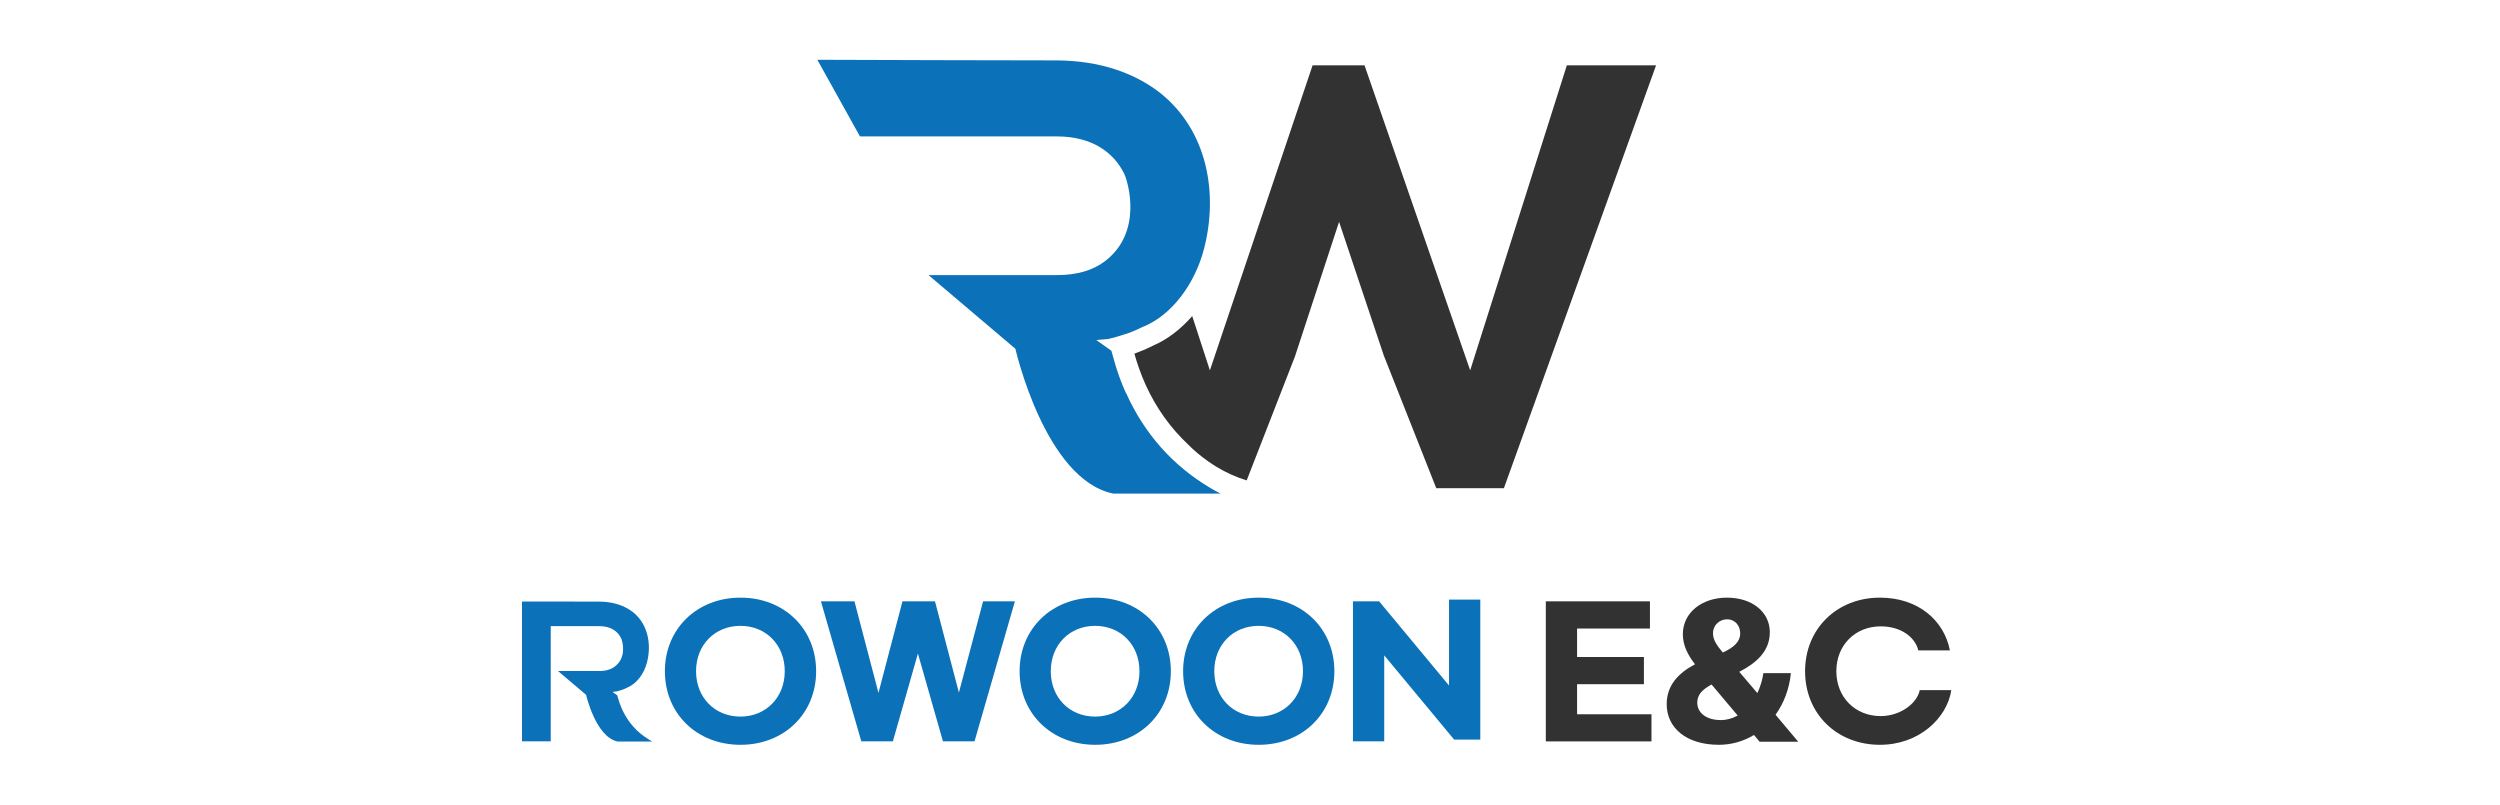 <?xml version="1.0" encoding="UTF-8"?>
<svg id="_레이어_1" data-name="레이어 1" xmlns="http://www.w3.org/2000/svg" viewBox="0 0 244.63 78.73">
  <defs>
    <style>
      .cls-1 {
        fill: #0b71b9;
      }

      .cls-2 {
        fill: #323232;
      }

      .cls-3 {
        fill: none;
      }

      .cls-4 {
        fill: #ea2126;
      }
    </style>
  </defs>
  <g>
    <path class="cls-1" d="M65.06,65.68c0-4.15,3.14-7.2,7.4-7.2s7.4,3.04,7.4,7.2-3.14,7.2-7.4,7.2-7.4-3.04-7.4-7.2Zm11.73,0c0-2.59-1.85-4.44-4.34-4.44s-4.34,1.85-4.34,4.44,1.85,4.44,4.34,4.44,4.34-1.87,4.34-4.44Z"/>
    <path class="cls-1" d="M99.31,58.84l-3.95,13.7h-3.09l-2.45-8.59-2.45,8.59h-3.09l-3.95-13.7h3.28l2.35,8.96,2.35-8.96h3.18l2.34,8.93,2.37-8.93h3.13Z"/>
    <path class="cls-1" d="M99.77,65.68c0-4.15,3.14-7.2,7.4-7.2s7.4,3.04,7.4,7.2-3.14,7.2-7.4,7.2-7.4-3.04-7.4-7.2Zm11.73,0c0-2.59-1.85-4.44-4.34-4.44s-4.34,1.85-4.34,4.44,1.85,4.44,4.34,4.44,4.34-1.87,4.34-4.44Z"/>
    <path class="cls-1" d="M115.77,65.68c0-4.15,3.14-7.2,7.4-7.2s7.4,3.04,7.4,7.2-3.14,7.2-7.4,7.2-7.4-3.04-7.4-7.2Zm11.73,0c0-2.59-1.85-4.44-4.34-4.44s-4.34,1.85-4.34,4.44,1.85,4.44,4.34,4.44,4.34-1.87,4.34-4.44Z"/>
    <path class="cls-1" d="M132.39,58.84h2.56l6.84,8.24v-8.41h3.06v13.7h-2.56l-6.84-8.24v8.41h-3.06v-13.7Z"/>
    <path class="cls-2" d="M151.26,58.84h10.19v2.66h-7.13v2.79h6.54v2.66h-6.54v2.94h7.28v2.66h-10.34v-13.7Z"/>
    <path class="cls-2" d="M172.18,72.58l-.55-.66c-1.01,.61-2.19,.96-3.43,.96-3.19,0-5.11-1.65-5.11-3.98,0-1.87,1.18-3.06,2.77-3.9-.71-.92-1.19-1.85-1.19-2.94,0-2.12,1.87-3.58,4.32-3.58s4.19,1.4,4.19,3.38c0,1.87-1.31,3.01-2.99,3.88l1.77,2.08c.29-.61,.49-1.28,.59-1.95h2.69c-.15,1.55-.69,2.94-1.5,4.07l2.22,2.64h-3.77Zm-2.14-2.56l-2.56-3.04c-.87,.47-1.4,.98-1.4,1.77,0,.99,.87,1.71,2.3,1.71,.61,0,1.16-.17,1.65-.44Zm-2.42-8.05c0,.67,.4,1.21,.96,1.88,.99-.45,1.7-1.01,1.7-1.87,0-.81-.54-1.38-1.28-1.38s-1.38,.57-1.38,1.36Z"/>
    <path class="cls-2" d="M176.63,65.68c0-4.15,3.11-7.2,7.33-7.2,3.77,0,6.29,2.27,6.84,5.16h-3.09c-.32-1.31-1.71-2.35-3.68-2.35-2.49,0-4.34,1.83-4.34,4.39s1.85,4.39,4.34,4.39c1.97,0,3.58-1.29,3.82-2.54h3.09c-.42,2.76-3.18,5.35-6.98,5.35-4.22,0-7.33-3.04-7.33-7.2Z"/>
    <path class="cls-1" d="M63.51,72.37c-1.18-.7-2.07-1.71-2.65-2.99-.15-.34-.29-.71-.39-1.09l-.07-.25-.47-.34c.06-.01,.34-.02,.39-.04,.18-.04,.35-.09,.51-.15,.02,0,.05-.02,.07-.02,.18-.06,.35-.14,.51-.22,0,0,0,0,0,0,.88-.37,1.61-1.33,1.9-2.45,.45-1.74,.12-3.73-1.38-4.93,0,0-.01,0-.02-.01-.8-.62-1.89-1-3.24-1.01-1.14,0-3.02,0-4.77-.01h0s-.16,0-.16,0c-.99,0-1.92,0-2.65,0h0s-.01,0-.01,0v13.68h2.81v-11.27h4.77c1.11,0,1.8,.51,2.12,1.19,.11,.23,.61,1.84-.63,2.77-.36,.27-.86,.43-1.49,.43h-4.06l2.75,2.33s.94,4.14,3.09,4.57h3.39c-.11-.06-.22-.12-.33-.18Z"/>
  </g>
  <g>
    <path class="cls-3" d="M118.25,45.16c-.35-.25-.69-.51-1.02-.78,.32,.27,.67,.53,1.02,.78Z"/>
    <path class="cls-3" d="M119.05,45.68c-.25-.16-.51-.32-.75-.49,.24,.17,.49,.33,.75,.49Z"/>
    <g>
      <path class="cls-1" d="M110.18,38.48c-.48-1.06-.89-2.2-1.21-3.38l-.22-.78-1.47-1.04c.18-.04,1.05-.08,1.22-.12,.56-.13,1.08-.29,1.59-.46,.07-.02,.15-.05,.23-.07,.56-.2,1.08-.43,1.58-.68,0,0,.01,0,.02,0,2.72-1.13,4.99-4.12,5.89-7.58,1.41-5.39,.38-11.56-4.29-15.28-.02-.01-.03-.02-.05-.04-2.49-1.92-5.85-3.11-10.04-3.14-5.67,0-17.12-.04-23.45-.06l4.17,7.5h19.29c3.44,0,5.57,1.59,6.58,3.68,.33,.7,1.89,5.7-1.95,8.57-1.12,.84-2.67,1.32-4.63,1.32h-12.58l8.5,7.21s2.9,12.81,9.58,14.17h10.49c-.34-.18-.68-.36-1.01-.56-3.66-2.17-6.43-5.29-8.22-9.26Z"/>
      <path class="cls-2" d="M153.32,6.39l-9.46,29.85-10.34-29.85h-5.08l-10.05,29.85-1.73-5.31c-1.12,1.28-2.42,2.29-3.85,2.9-.64,.32-1.21,.56-1.79,.77h-.02c.3,1.08,.67,2.09,1.09,3.03,1.04,2.3,2.45,4.25,4.19,5.89,.3,.3,.62,.59,.95,.87,.33,.27,.67,.53,1.02,.78,.02,.01,.03,.02,.05,.03,.24,.17,.5,.33,.75,.49,.89,.54,1.87,.99,2.94,1.32l4.72-12.12,4.32-13.18,4.37,13.06,5.14,13h6.62l14.89-41.38h-8.75Z"/>
    </g>
    <path class="cls-4" d="M118.3,45.19s-.03-.02-.05-.03c.02,.01,.03,.02,.05,.03Z"/>
  </g>
</svg>